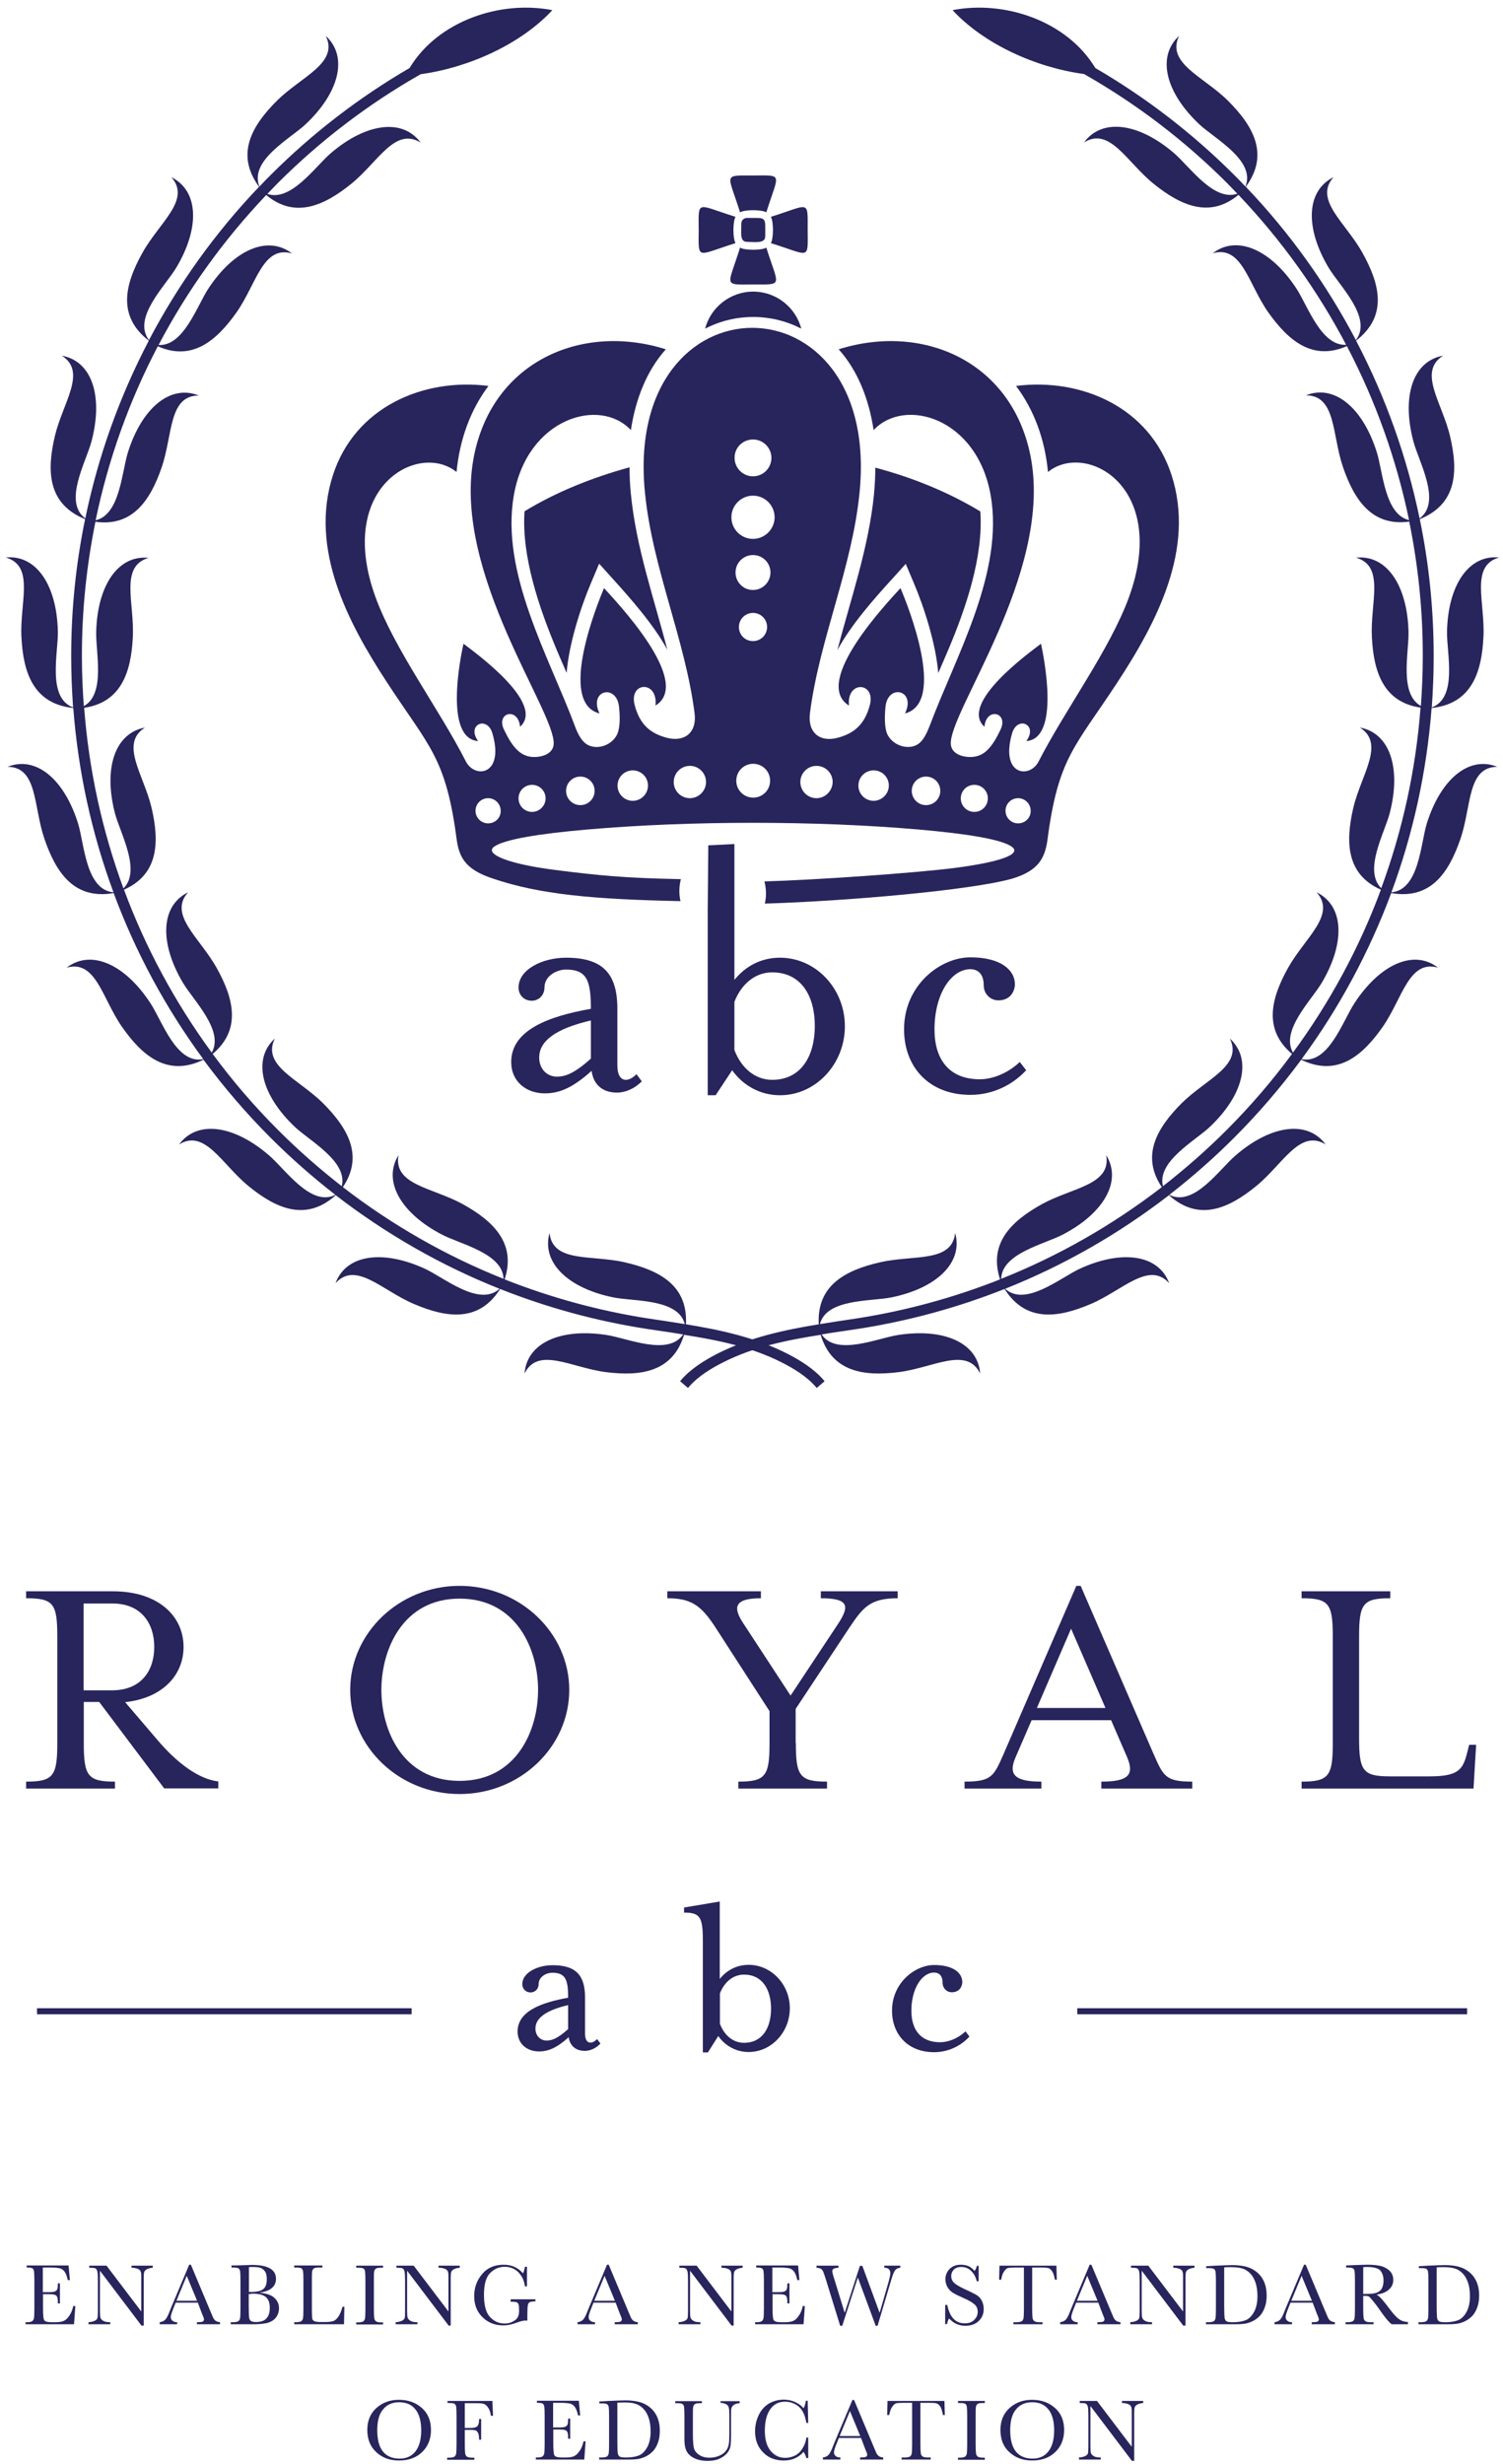 <?xml version="1.0" encoding="utf-8"?>
<!-- Generator: Adobe Illustrator 22.0.1, SVG Export Plug-In . SVG Version: 6.00 Build 0)  -->
<svg version="1.1" id="Layer_1"
	 xmlns="http://www.w3.org/2000/svg" xmlns:xlink="http://www.w3.org/1999/xlink" x="0px" y="0px" viewBox="0 0 800 1311.5"
	 style="enable-background:new 0 0 800 1311.5;" xml:space="preserve">
<g>
	<g>
		<g>
			<path style="fill:#28245C;" d="M83.7,925.9c10.3,12.2,22,21,32.5,22.2v3.7H87.4l-34.6-46h-8.2v21.9c0,17.5,2.1,20.5,16.6,20.5
				v3.7H13.9v-3.7c14.5,0,16.6-3,16.6-20.5v-56.8c0-17.5-2.1-20.3-16.6-20.3v-3.7h46.2c24.3,0,37.6,13.3,37.6,29.6
				c0,15.2-11.4,27.3-31.1,29.4L83.7,925.9z M82.1,876.5c0-12.6-7-23.1-22.2-23.1H44.5v46.2h15.4C75.1,899.5,82.1,889.2,82.1,876.5z
				"/>
			<path style="fill:#28245C;" d="M244.6,954.8c-32,0-58.2-25-58.2-55.4c0-30.4,26.2-55.4,58.2-55.4c32.2,0,58.4,25,58.4,55.4
				C303,929.8,276.8,954.8,244.6,954.8z M203,899.4c0,21.7,11.5,48.4,41.6,48.4c30.3,0,41.8-26.8,41.8-48.4
				c0-21.7-11.5-48.6-41.8-48.6C214.5,850.8,203,877.7,203,899.4z"/>
			<path style="fill:#28245C;" d="M423.6,927.7c0,17.5,2.1,20.5,16.6,20.5v3.7H393v-3.7c14.5,0,16.6-3,16.6-20.5v-17l-29-44.9
				c-7.5-11.5-12.9-15.2-25.4-15.2v-3.7H405v3.7c-14.7,0-14.7,5.2-9.4,13.3l25.2,38.5l25.5-38.5c6.1-9.4,5.2-13.3-9.4-13.3v-3.7
				h40.9v3.7c-14.7,0-18.4,4.9-25.4,15.2l-28.9,43.7V927.7z"/>
			<path style="fill:#28245C;" d="M540.7,934.9c-4.2,9.4-0.9,13.3,13.6,13.3v3.7h-40.9v-3.7c14.7,0,15.6-3,21-15.2l38.5-89h2.3
				l38.6,89c5.4,12.2,6.3,15.2,20.8,15.2v3.7h-48.4v-3.7c14.5,0,17.8-3.7,13.6-13.3l-8.4-19.4h-42.3L540.7,934.9z M570.1,866.8
				L551.9,909h36.5L570.1,866.8z"/>
			<path style="fill:#28245C;" d="M692.8,948.2c14.5,0,16.6-3,16.6-20.5v-56.8c0-17.5-2.1-20.3-16.6-20.3v-3.7h47.2v3.7
				c-14.5,0-16.6,2.8-16.6,20.3v54.2c0,17.5,2.1,20.3,16.6,20.3h21c15.9,0,17.8-4,20.1-13.3l0.9-3.5h3.7l-1.4,23.3h-91.5V948.2z"/>
		</g>
		<g>
			<g>
				<g>
					<rect x="19.7" y="1068.8" style="fill:#28245C;" width="199.4" height="3.2"/>
					<rect x="573.4" y="1068.8" style="fill:#28245C;" width="207.5" height="3.2"/>
				</g>
				<path style="fill:#28245C;" d="M311.3,1091.5c-4.9,0-8-2.8-8.6-7.3c-6.2,5.6-10.8,7.6-15.8,7.6c-6.2,0-11.4-3.9-11.4-10.6
					c0-10.8,12.5-15.4,26.9-18c0-9.5-1.3-13.3-8.5-13.3c-2.9,0-7.2,2-7.2,6.1c0,2.5-1.9,4.4-4.3,4.4c-2.5,0-4.4-1.9-4.4-4.4
					c0-6.1,8-10.1,16.1-10.1c12.3,0,17.3,5.2,17.3,17.2v19.1c0,3.2,1,4.9,2.9,4.9c1.3,0,2.7-1,3.5-1.9l1.8,2.4
					C317.3,1090.1,314.1,1091.5,311.3,1091.5z M302.5,1067.1c-12,2.8-17.5,7-17.5,12.5c0,4,2.8,6.4,5.9,6.4c2.7,0,5.7-0.9,11.5-6.1
					V1067.1z"/>
				<path style="fill:#28245C;" d="M376.8,1092.3h-2.7v-59.6c0-12.6-1.6-14.8-10-14.8v-2.7l19-3.2v41.2c3.8-4.7,9.1-7.5,15.4-7.5
					c12,0,21.9,10.4,21.9,23.1c0,12.8-9.9,23.3-21.9,23.3c-6.7,0-12.5-3.3-16.2-8.5L376.8,1092.3z M383.2,1077.1
					c2.3,6.1,7,10.1,12.8,10.1c9.9,0,14.4-8.1,14.4-18.2c0-10.1-4.6-18.1-14.4-18.1c-5.8,0-10.5,4-12.8,10V1077.1z"/>
				<path style="fill:#28245C;" d="M485.1,1070.1c0,10.1,4.9,16.8,15.3,16.8c4.2,0,9.4-1.9,13.5-5.8l2.1,2.8
					c-4.8,5.2-11.6,8.3-18.8,8.3c-14,0-22.4-9.5-22.4-22.1c0-14.9,12.3-24.3,22.4-24.3c10.5,0,15,4.4,15,9.1c0,2-1.3,5.4-5.6,5.4
					c-2.8,0-4.9-2.3-4.9-5.1c0-4.2-2.3-5.4-4.6-5.4C490.6,1049.9,485.1,1058.5,485.1,1070.1z"/>
			</g>
			<g>
				<path style="fill:#28245C;" d="M39,1227.3h1.1l-0.7,9.7H13.6v-1.1h0.6c1.6,0,2.5-0.2,3-0.6c0.5-0.4,0.7-0.9,0.9-1.6
					c0.1-0.6,0.2-2.3,0.2-4.9v-15.3c0-2.4-0.1-3.9-0.2-4.7s-0.4-1.3-0.9-1.6c-0.5-0.3-1.5-0.4-3-0.4v-1.1h22.3l0.7,7.8h-1.1
					c-0.5-2.2-1.1-3.7-1.8-4.6c-0.7-0.9-1.6-1.5-2.5-1.7c-1-0.2-2.6-0.4-4.7-0.4h-4.3v13.1h3.3c1.5,0,2.6-0.1,3.2-0.4s1-0.7,1.2-1.2
					c0.2-0.5,0.3-1.6,0.3-3.1h1.1v10.7h-1.1c0-1.7-0.1-2.9-0.4-3.5c-0.3-0.6-0.7-1-1.3-1.1c-0.6-0.2-1.5-0.3-2.8-0.3h-3.4v7.4
					c0,3.7,0.2,5.9,0.7,6.5c0.5,0.7,1.8,1,3.8,1h2.3c1.6,0,3-0.2,4-0.6c1.1-0.4,2.1-1.3,3-2.6C37.7,1231.4,38.5,1229.6,39,1227.3z"
					/>
				<path style="fill:#28245C;" d="M75.3,1237.7l-22.1-29.2v21.6c0,1.8,0.1,3,0.3,3.5c0.2,0.6,0.7,1.1,1.5,1.6
					c0.8,0.5,2.1,0.7,3.7,0.7v1.1H47.1v-1.1c1.5-0.1,2.6-0.4,3.4-0.8c0.8-0.4,1.2-0.9,1.4-1.4c0.1-0.5,0.2-1.7,0.2-3.6v-16.5
					c0-2.4-0.1-4-0.3-4.8c-0.2-0.8-0.6-1.3-1.1-1.6c-0.5-0.2-1.6-0.3-3.2-0.3v-1.1h9.2l18.5,24.4v-18.6c0-1.4-0.1-2.3-0.4-2.9
					c-0.3-0.6-0.9-1-1.7-1.3c-0.9-0.3-1.9-0.5-3.1-0.5v-1.1h11.3v1.1c-1.3,0.1-2.4,0.4-3.1,0.8c-0.8,0.4-1.2,0.9-1.4,1.4
					c-0.2,0.6-0.3,1.5-0.3,2.8v25.8H75.3z"/>
				<path style="fill:#28245C;" d="M105.3,1225.5H93.5l-0.8,2c-1.2,2.9-1.8,4.7-1.8,5.6c0,0.9,0.3,1.6,1,2.1
					c0.6,0.5,1.5,0.7,2.4,0.7v1.1H85v-1.1c1.4-0.2,2.4-0.7,3.1-1.5c0.7-0.8,1.5-2.4,2.4-4.8c0.1-0.2,0.4-1.1,1.1-2.7l9.1-21.6h0.9
					l10.4,24.8l1.4,3.3c0.3,0.7,0.8,1.3,1.3,1.7c0.5,0.4,1.4,0.7,2.4,0.8v1.1h-12.3v-1.1c1.5,0,2.5-0.1,3-0.3
					c0.5-0.2,0.8-0.7,0.8-1.3c0-0.3-0.4-1.3-1.1-3L105.3,1225.5z M104.9,1224.5l-5.5-13.3l-5.5,13.3H104.9z"/>
				<path style="fill:#28245C;" d="M138,1220.2c3.5,0.3,6.2,1.1,7.9,2.6c1.7,1.5,2.6,3.4,2.6,5.6c0,2-0.6,3.7-1.7,5.1
					c-1.2,1.4-2.7,2.3-4.5,2.8c-1.8,0.4-4.2,0.7-7.3,0.7h-12.2v-1.1h1.2c1.3,0,2.3-0.2,2.8-0.5c0.5-0.3,0.8-0.9,1-1.6
					c0.1-0.7,0.2-2.4,0.2-5v-15.2c0-2.5-0.1-4.2-0.2-4.9c-0.1-0.7-0.5-1.2-0.9-1.5c-0.5-0.3-1.5-0.4-3.1-0.4h-0.6v-1.1l5.1-0.1
					l5.8-0.2c8.5,0,12.8,2.5,12.8,7.4c0,2-0.7,3.6-2.2,4.9C143.2,1219,141,1219.8,138,1220.2z M132.4,1219.8c0.4,0,0.7,0,1,0
					c3.3,0,5.6-0.5,6.8-1.6c1.2-1,1.8-2.7,1.8-5.1c0-1.6-0.2-2.9-0.7-3.8c-0.5-0.9-1.2-1.6-2.1-2.1c-0.9-0.5-2.6-0.7-4.9-0.7
					c-0.6,0-1.2,0-1.8,0.1V1219.8z M132.4,1220.9v6.9c0,3,0.1,4.8,0.2,5.6c0.1,0.8,0.4,1.4,0.9,1.8c0.5,0.4,1.4,0.6,2.8,0.6
					c2.5,0,4.3-0.6,5.5-1.9c1.2-1.3,1.8-3.1,1.8-5.7c0-2.6-0.7-4.5-2.1-5.7c-1.4-1.2-3.8-1.8-7.3-1.8
					C133.6,1220.9,133,1220.9,132.4,1220.9z"/>
				<path style="fill:#28245C;" d="M183.3,1227.8l-0.2,9.2h-26.5v-1.1h0.9c1.3,0,2.3-0.2,2.8-0.5c0.5-0.3,0.8-0.9,1-1.6
					c0.1-0.7,0.2-2.4,0.2-5v-15.3c0-2.5-0.1-4.1-0.2-4.8c-0.1-0.7-0.5-1.2-0.9-1.5c-0.5-0.3-1.5-0.4-3.1-0.4h-0.7v-1.1h15v1.1h-1.4
					c-1.5,0-2.5,0.1-3,0.4c-0.5,0.3-0.8,0.7-1,1.4c-0.2,0.7-0.2,2.3-0.2,4.9v16.3c0,2.3,0.1,3.7,0.2,4.2c0.1,0.6,0.5,1,1,1.3
					c0.5,0.3,1.7,0.5,3.5,0.5h2.4c1.9,0,3.3-0.2,4.3-0.5c0.9-0.3,1.8-1.1,2.6-2.2s1.6-2.9,2.3-5.4H183.3z"/>
				<path style="fill:#28245C;" d="M189.6,1206.9v-1.1h14.3v1.1h-0.7c-1.5,0-2.5,0.1-3,0.4c-0.5,0.3-0.8,0.7-1,1.4
					c-0.2,0.7-0.2,2.3-0.2,4.9v15.3c0,2.5,0.1,4.1,0.2,4.8c0.1,0.8,0.4,1.3,0.9,1.7s1.5,0.6,2.9,0.6h0.9v1.1h-14.3v-1.1h0.9
					c1.3,0,2.3-0.2,2.8-0.5c0.5-0.3,0.8-0.9,1-1.6c0.1-0.7,0.2-2.4,0.2-5v-15.3c0-2.5-0.1-4.1-0.2-4.8c-0.1-0.7-0.4-1.2-0.9-1.5
					c-0.5-0.3-1.5-0.4-3.1-0.4H189.6z"/>
				<path style="fill:#28245C;" d="M238.8,1237.7l-22.1-29.2v21.6c0,1.8,0.1,3,0.3,3.5s0.7,1.1,1.5,1.6c0.8,0.5,2.1,0.7,3.7,0.7v1.1
					h-11.6v-1.1c1.5-0.1,2.6-0.4,3.4-0.8c0.8-0.4,1.2-0.9,1.4-1.4s0.2-1.7,0.2-3.6v-16.5c0-2.4-0.1-4-0.3-4.8
					c-0.2-0.8-0.6-1.3-1.1-1.6c-0.5-0.2-1.6-0.3-3.2-0.3v-1.1h9.2l18.5,24.4v-18.6c0-1.4-0.1-2.3-0.4-2.9c-0.3-0.6-0.9-1-1.7-1.3
					s-1.9-0.5-3.2-0.5v-1.1h11.3v1.1c-1.3,0.1-2.4,0.4-3.1,0.8c-0.8,0.4-1.2,0.9-1.4,1.4c-0.2,0.6-0.3,1.5-0.3,2.8v25.8H238.8z"/>
				<path style="fill:#28245C;" d="M271.6,1223.7H285v1.1c-1.5,0-2.5,0.2-3,0.4c-0.5,0.3-0.9,0.8-1,1.5c-0.2,0.7-0.3,2.4-0.3,5.1
					v3.3c-0.4-0.1-0.7-0.1-1-0.1c-1.2,0-2.7,0.4-4.6,1.1c-2.6,1-5,1.5-7.2,1.5c-4.5,0-8.2-1.5-11.1-4.4c-3-2.9-4.4-6.7-4.4-11.2
					c0-4.5,1.4-8.4,4.2-11.7c2.8-3.4,6.7-5,11.5-5c4.2,0,7.6,1.5,10.3,4.6c0.5-1.1,0.8-2.2,1-3.5h1.1v10.4h-1.1
					c-0.4-3.2-1.7-5.7-3.6-7.6c-2-1.9-4.4-2.8-7.2-2.8c-2.9,0-5.5,1.1-7.7,3.3c-2.2,2.2-3.3,6-3.3,11.6c0,5.5,1,9.5,3.2,11.8
					c2.1,2.3,4.7,3.5,7.8,3.5c1.6,0,3-0.3,4.3-1c1.3-0.7,2.2-1.4,2.7-2.4c0.5-0.9,0.7-2.1,0.7-3.5c0-1.7-0.1-2.8-0.3-3.3
					c-0.2-0.6-0.6-0.9-1-1.1c-0.5-0.2-1.3-0.3-2.5-0.3h-0.7V1223.7z"/>
				<path style="fill:#28245C;" d="M327.7,1225.5h-11.8l-0.8,2c-1.2,2.9-1.8,4.7-1.8,5.6c0,0.9,0.3,1.6,1,2.1
					c0.6,0.5,1.5,0.7,2.4,0.7v1.1h-9.3v-1.1c1.4-0.2,2.4-0.7,3.1-1.5c0.7-0.8,1.5-2.4,2.4-4.8c0.1-0.2,0.4-1.1,1.1-2.7l9.1-21.6h0.9
					l10.4,24.8l1.4,3.3c0.3,0.7,0.8,1.3,1.3,1.7c0.5,0.4,1.4,0.7,2.4,0.8v1.1h-12.3v-1.1c1.5,0,2.5-0.1,3-0.3
					c0.5-0.2,0.8-0.7,0.8-1.3c0-0.3-0.4-1.3-1.1-3L327.7,1225.5z M327.3,1224.5l-5.5-13.3l-5.5,13.3H327.3z"/>
				<path style="fill:#28245C;" d="M389.4,1237.7l-22.1-29.2v21.6c0,1.8,0.1,3,0.3,3.5s0.7,1.1,1.5,1.6c0.8,0.5,2.1,0.7,3.7,0.7v1.1
					h-11.6v-1.1c1.5-0.1,2.6-0.4,3.4-0.8c0.8-0.4,1.2-0.9,1.4-1.4c0.1-0.5,0.2-1.7,0.2-3.6v-16.5c0-2.4-0.1-4-0.3-4.8
					c-0.2-0.8-0.6-1.3-1.1-1.6c-0.5-0.2-1.6-0.3-3.2-0.3v-1.1h9.2l18.5,24.4v-18.6c0-1.4-0.1-2.3-0.4-2.9c-0.3-0.6-0.9-1-1.7-1.3
					s-1.9-0.5-3.2-0.5v-1.1h11.3v1.1c-1.3,0.1-2.4,0.4-3.1,0.8c-0.8,0.4-1.2,0.9-1.4,1.4c-0.2,0.6-0.3,1.5-0.3,2.8v25.8H389.4z"/>
				<path style="fill:#28245C;" d="M427.3,1227.3h1.1l-0.7,9.7h-25.8v-1.1h0.6c1.6,0,2.5-0.2,3-0.6c0.5-0.4,0.7-0.9,0.9-1.6
					c0.1-0.6,0.2-2.3,0.2-4.9v-15.3c0-2.4-0.1-3.9-0.2-4.7s-0.4-1.3-0.9-1.6c-0.5-0.3-1.5-0.4-3-0.4v-1.1h22.3l0.7,7.8h-1.1
					c-0.5-2.2-1.1-3.7-1.8-4.6c-0.7-0.9-1.6-1.5-2.5-1.7c-1-0.2-2.6-0.4-4.7-0.4h-4.3v13.1h3.3c1.5,0,2.6-0.1,3.2-0.4
					c0.6-0.3,1-0.7,1.2-1.2c0.2-0.5,0.3-1.6,0.3-3.1h1.1v10.7h-1.1c0-1.7-0.1-2.9-0.4-3.5c-0.3-0.6-0.7-1-1.3-1.1
					c-0.6-0.2-1.5-0.3-2.8-0.3h-3.4v7.4c0,3.7,0.2,5.9,0.7,6.5c0.5,0.7,1.8,1,3.8,1h2.3c1.6,0,3-0.2,4-0.6c1.1-0.4,2.1-1.3,3-2.6
					C426,1231.4,426.8,1229.6,427.3,1227.3z"/>
				<path style="fill:#28245C;" d="M467.1,1237.8h-1l-9.5-25.7l-8.3,25.7h-1.1l-7.5-24.3c-0.7-2.2-1.2-3.7-1.5-4.4
					c-0.3-0.7-0.7-1.3-1.2-1.6c-0.5-0.3-1.3-0.5-2.4-0.6v-1.1h11.7v1.1c-1.4,0.1-2.3,0.3-2.7,0.6c-0.4,0.3-0.6,0.8-0.6,1.3
					c0,0.5,0.3,1.8,1,3.9l5.6,18.2l8.1-25h1.3l9.2,25l4.8-16.6c0.6-2.2,0.9-3.7,0.9-4.4c0-2-1.1-3-3.2-3v-1.1h8.5v1.1
					c-1.3,0.1-2.2,0.6-2.8,1.4c-0.6,0.8-1.4,2.8-2.3,6L467.1,1237.8z"/>
				<path style="fill:#28245C;" d="M503.1,1236.7v-10h1.1c1.3,6.5,4.4,9.8,9.3,9.8c2.2,0,3.9-0.6,5.1-1.9c1.2-1.2,1.8-2.6,1.8-4.2
					c0-1.6-0.5-2.9-1.6-3.9c-1.1-1-3-2.2-5.8-3.4c-2.5-1.1-4.4-2-5.7-2.8c-1.3-0.8-2.3-1.9-3-3.1c-0.7-1.3-1.1-2.7-1.1-4.1
					c0-2.2,0.8-4.1,2.3-5.6c1.5-1.5,3.5-2.2,5.9-2.2c1.3,0,2.6,0.2,3.7,0.6c1.2,0.4,2.4,1.3,3.6,2.7c0.7-0.8,1.1-1.8,1.2-2.7h1v8.2
					h-1c-0.6-2.4-1.6-4.2-3.1-5.6c-1.5-1.4-3.2-2-5.1-2c-1.9,0-3.2,0.5-4.1,1.5c-0.9,1-1.3,2.1-1.3,3.3c0,1.4,0.5,2.7,1.6,3.7
					c1.1,1,3,2.1,5.8,3.4c2.7,1.2,4.6,2.2,5.9,2.9c1.2,0.7,2.2,1.7,2.9,3s1.1,2.8,1.1,4.5c0,2.7-0.9,4.8-2.7,6.5
					c-1.8,1.7-4.2,2.5-7.1,2.5c-3.4,0-6.3-1.3-8.6-3.9c-0.5,0.7-0.9,1.7-1.1,3H503.1z"/>
				<path style="fill:#28245C;" d="M532.9,1213.3h-1.1l0.2-7.5h30.3l0.2,7.5h-1c-0.4-2.1-0.8-3.5-1.5-4.5c-0.6-0.9-1.3-1.5-2-1.7
					c-0.7-0.2-1.9-0.3-3.6-0.3h-5v22c0,2.4,0.1,4,0.2,4.8c0.1,0.8,0.4,1.3,0.9,1.7s1.5,0.6,2.9,0.6h1.5v1.1h-15.5v-1.1h1.6
					c1.3,0,2.3-0.2,2.8-0.5c0.5-0.3,0.8-0.9,1-1.6c0.1-0.7,0.2-2.4,0.2-5v-22h-4.6c-2,0-3.4,0.1-4,0.3c-0.7,0.2-1.3,0.8-1.9,1.7
					C533.7,1209.9,533.2,1211.3,532.9,1213.3z"/>
				<path style="fill:#28245C;" d="M584.6,1225.5h-11.8l-0.8,2c-1.2,2.9-1.8,4.7-1.8,5.6c0,0.9,0.3,1.6,1,2.1
					c0.6,0.5,1.5,0.7,2.4,0.7v1.1h-9.3v-1.1c1.4-0.2,2.4-0.7,3.1-1.5c0.7-0.8,1.5-2.4,2.4-4.8c0.1-0.2,0.4-1.1,1.1-2.7l9.1-21.6h0.9
					l10.4,24.8l1.4,3.3c0.3,0.7,0.8,1.3,1.3,1.7c0.5,0.4,1.4,0.7,2.4,0.8v1.1h-12.3v-1.1c1.5,0,2.5-0.1,3-0.3
					c0.5-0.2,0.8-0.7,0.8-1.3c0-0.3-0.4-1.3-1.1-3L584.6,1225.5z M584.2,1224.5l-5.5-13.3l-5.5,13.3H584.2z"/>
				<path style="fill:#28245C;" d="M629.8,1237.7l-22.1-29.2v21.6c0,1.8,0.1,3,0.3,3.5c0.2,0.6,0.7,1.1,1.5,1.6
					c0.8,0.5,2.1,0.7,3.7,0.7v1.1h-11.6v-1.1c1.5-0.1,2.6-0.4,3.4-0.8c0.8-0.4,1.2-0.9,1.4-1.4c0.1-0.5,0.2-1.7,0.2-3.6v-16.5
					c0-2.4-0.1-4-0.3-4.8c-0.2-0.8-0.6-1.3-1.1-1.6c-0.5-0.2-1.6-0.3-3.2-0.3v-1.1h9.2l18.5,24.4v-18.6c0-1.4-0.1-2.3-0.4-2.9
					s-0.9-1-1.7-1.3c-0.9-0.3-1.9-0.5-3.1-0.5v-1.1h11.3v1.1c-1.3,0.1-2.4,0.4-3.1,0.8c-0.8,0.4-1.2,0.9-1.4,1.4
					c-0.2,0.6-0.3,1.5-0.3,2.8v25.8H629.8z"/>
				<path style="fill:#28245C;" d="M642,1206.1l5.1-0.3c4.3-0.2,7.2-0.3,8.6-0.3c4.6,0,8.2,0.7,10.8,2.1c2.6,1.4,4.5,3.3,5.8,5.7
					c1.3,2.4,1.9,5.2,1.9,8.4c0,2.3-0.3,4.4-1,6.3c-0.7,1.9-1.6,3.5-2.8,4.7c-1.2,1.2-2.6,2.2-4.2,2.9c-1.6,0.7-3.1,1.1-4.5,1.2
					c-1.4,0.2-3.4,0.2-6,0.2h-13.8v-1.1h1.3c1.3,0,2.3-0.2,2.8-0.5c0.5-0.3,0.8-0.9,1-1.6c0.1-0.7,0.2-2.4,0.2-5v-15
					c0-2.5-0.1-4.1-0.2-4.8c-0.1-0.7-0.5-1.2-0.9-1.5c-0.5-0.3-1.5-0.4-3.1-0.4H642V1206.1z M651.6,1206.7v20.8c0,3.1,0.1,5.1,0.2,6
					c0.1,0.9,0.5,1.5,1,1.9c0.6,0.4,1.8,0.5,3.6,0.5c2.7,0,4.9-0.4,6.7-1.1c1.7-0.7,3.2-2.2,4.4-4.4c1.2-2.2,1.8-5,1.8-8.4
					c0-2.6-0.3-5-1-7.1c-0.7-2.1-1.7-3.8-2.9-5c-1.3-1.3-2.7-2.2-4.2-2.6c-1.6-0.5-3.5-0.7-6-0.7
					C654,1206.6,652.8,1206.6,651.6,1206.7z"/>
				<path style="fill:#28245C;" d="M698.7,1225.5h-11.8l-0.8,2c-1.2,2.9-1.8,4.7-1.8,5.6c0,0.9,0.3,1.6,1,2.1
					c0.6,0.5,1.5,0.7,2.4,0.7v1.1h-9.3v-1.1c1.4-0.2,2.4-0.7,3.1-1.5c0.7-0.8,1.5-2.4,2.4-4.8c0.1-0.2,0.4-1.1,1.1-2.7l9.1-21.6h0.9
					l10.4,24.8l1.4,3.3c0.3,0.7,0.8,1.3,1.3,1.7c0.5,0.4,1.4,0.7,2.4,0.8v1.1h-12.3v-1.1c1.5,0,2.5-0.1,3-0.3
					c0.5-0.2,0.8-0.7,0.8-1.3c0-0.3-0.4-1.3-1.1-3L698.7,1225.5z M698.3,1224.5l-5.5-13.3l-5.5,13.3H698.3z"/>
				<path style="fill:#28245C;" d="M749.2,1237h-8.4c-1.5-1-3.8-3.8-6.8-8.2c-1-1.4-2-2.8-3.1-4.1c-1.1-1.3-1.8-2.1-2.2-2.4
					c-0.4-0.3-1-0.4-1.9-0.4h-1.2v6.9c0,2.5,0.1,4.1,0.2,4.8c0.1,0.8,0.4,1.3,0.9,1.7c0.5,0.4,1.5,0.6,2.9,0.6h1.5v1.1h-14.9v-1.1h1
					c1.3,0,2.3-0.2,2.8-0.5c0.5-0.3,0.8-0.9,1-1.6c0.1-0.7,0.2-2.4,0.2-5v-15.3c0-2.5-0.1-4.1-0.2-4.8c-0.1-0.7-0.4-1.2-0.9-1.5
					c-0.5-0.3-1.5-0.4-3.1-0.4h-0.5v-1.1l4.5-0.2c3-0.1,5.3-0.2,7.1-0.2c3,0,5.4,0.3,7.3,0.8c1.9,0.6,3.4,1.5,4.5,2.7
					s1.7,2.8,1.7,4.5c0,2-0.7,3.8-2.3,5.2c-1.5,1.4-3.7,2.3-6.6,2.7c1.3,0.6,3.4,2.9,6.3,6.8c2.4,3.2,4.2,5.3,5.6,6.2
					c1.3,1,2.9,1.5,4.8,1.6V1237z M725.6,1220.9c1.1,0,2.3-0.1,3.6-0.1c1.2-0.1,2.3-0.2,3.2-0.5c0.9-0.3,1.6-0.7,2.2-1.2
					c0.6-0.5,1-1.2,1.3-2.1s0.5-1.9,0.5-3.2c0-2.2-0.5-3.9-1.6-5.3c-1.1-1.3-3.5-2-7.2-2c-0.6,0-1.2,0-2,0.1V1220.9z"/>
				<path style="fill:#28245C;" d="M755.1,1206.1l5.1-0.3c4.3-0.2,7.2-0.3,8.6-0.3c4.6,0,8.2,0.7,10.8,2.1c2.6,1.4,4.5,3.3,5.8,5.7
					c1.3,2.4,1.9,5.2,1.9,8.4c0,2.3-0.3,4.4-1,6.3c-0.7,1.9-1.6,3.5-2.8,4.7c-1.2,1.2-2.6,2.2-4.2,2.9c-1.6,0.7-3.1,1.1-4.5,1.2
					c-1.4,0.2-3.4,0.2-6,0.2h-13.8v-1.1h1.3c1.3,0,2.3-0.2,2.8-0.5c0.5-0.3,0.8-0.9,1-1.6c0.1-0.7,0.2-2.4,0.2-5v-15
					c0-2.5-0.1-4.1-0.2-4.8c-0.1-0.7-0.5-1.2-0.9-1.5c-0.5-0.3-1.5-0.4-3.1-0.4h-0.9V1206.1z M764.7,1206.7v20.8
					c0,3.1,0.1,5.1,0.2,6c0.1,0.9,0.5,1.5,1,1.9c0.6,0.4,1.8,0.5,3.6,0.5c2.7,0,4.9-0.4,6.7-1.1c1.7-0.7,3.2-2.2,4.4-4.4
					c1.2-2.2,1.8-5,1.8-8.4c0-2.6-0.3-5-1-7.1c-0.7-2.1-1.7-3.8-2.9-5c-1.3-1.3-2.7-2.2-4.2-2.6c-1.5-0.5-3.5-0.7-6-0.7
					C767.1,1206.6,765.9,1206.6,764.7,1206.7z"/>
				<path style="fill:#28245C;" d="M195.5,1293.2c0-4.8,1.6-8.7,4.8-11.6c3.2-2.9,7.2-4.4,12-4.4c4.9,0,8.9,1.4,12.2,4.3
					c3.3,2.9,4.9,6.8,4.9,11.8c0,4.8-1.6,8.7-4.7,11.7c-3.1,3-7.2,4.5-12.3,4.5c-5,0-9-1.5-12.2-4.5
					C197.1,1302.1,195.5,1298.2,195.5,1293.2z M200.8,1293.4c0,5,1,8.8,3,11.3c2,2.5,5,3.8,9,3.8c3.5,0,6.3-1.3,8.3-3.8
					c2-2.5,3.1-6.3,3.1-11.2c0-4.8-1-8.6-3-11.1c-2-2.6-4.9-3.9-8.7-3.9c-3.8,0-6.6,1.3-8.6,3.8
					C201.8,1284.7,200.8,1288.5,200.8,1293.4z"/>
				<path style="fill:#28245C;" d="M262.1,1277.9l0.3,7.8h-1.1c-0.2-1.7-0.7-3.1-1.4-4.2c-0.7-1.1-1.5-1.8-2.3-2.1
					c-0.8-0.3-2.2-0.4-4.1-0.4h-6.1v13.2h2.9c1.9,0,3.1-0.3,3.8-1c0.6-0.6,0.9-1.9,0.9-3.8h1.1v11h-1.1c0-1.3-0.1-2.4-0.4-3.2
					c-0.3-0.8-0.7-1.3-1.2-1.6c-0.5-0.3-1.6-0.4-3.1-0.4h-2.9v7.7c0,2.5,0.1,4.1,0.2,4.8c0.1,0.8,0.4,1.3,0.9,1.7
					c0.5,0.4,1.5,0.6,2.9,0.6h1.1v1.1h-14.5v-1.1h1c1.3,0,2.3-0.2,2.8-0.5c0.5-0.3,0.8-0.9,1-1.6c0.1-0.7,0.2-2.4,0.2-5v-15.3
					c0-2.5-0.1-4.1-0.2-4.8c-0.1-0.7-0.5-1.2-0.9-1.5c-0.5-0.3-1.5-0.4-3.1-0.4h-0.6v-1.1H262.1z"/>
				<path style="fill:#28245C;" d="M310.6,1299.3h1.1l-0.7,9.7h-25.8v-1.1h0.6c1.5,0,2.5-0.2,3-0.6c0.5-0.4,0.7-0.9,0.9-1.6
					c0.1-0.6,0.2-2.3,0.2-4.9v-15.3c0-2.4-0.1-3.9-0.2-4.7c-0.1-0.8-0.4-1.3-0.9-1.6c-0.5-0.3-1.5-0.4-3-0.4v-1.1h22.3l0.7,7.8h-1.1
					c-0.5-2.2-1.1-3.7-1.8-4.6c-0.7-0.9-1.6-1.5-2.5-1.7c-1-0.2-2.6-0.4-4.7-0.4h-4.3v13.1h3.3c1.5,0,2.6-0.1,3.2-0.4
					c0.6-0.3,1-0.7,1.2-1.2c0.2-0.5,0.3-1.6,0.3-3.1h1.1v10.7h-1.1c0-1.7-0.1-2.9-0.4-3.5c-0.3-0.6-0.7-1-1.3-1.1
					c-0.6-0.2-1.5-0.3-2.8-0.3h-3.4v7.4c0,3.7,0.2,5.9,0.7,6.5c0.5,0.7,1.8,1,3.8,1h2.3c1.6,0,3-0.2,4-0.6c1.1-0.4,2.1-1.3,3-2.6
					C309.3,1303.4,310.1,1301.6,310.6,1299.3z"/>
				<path style="fill:#28245C;" d="M319,1278.1l5.1-0.3c4.3-0.2,7.2-0.3,8.6-0.3c4.6,0,8.2,0.7,10.8,2.1c2.6,1.4,4.5,3.3,5.8,5.7
					c1.3,2.4,1.9,5.2,1.9,8.4c0,2.3-0.3,4.4-1,6.3c-0.7,1.9-1.6,3.5-2.8,4.7c-1.2,1.2-2.6,2.2-4.2,2.9c-1.6,0.7-3.1,1.1-4.5,1.2
					c-1.4,0.2-3.4,0.2-6,0.2h-13.8v-1.1h1.3c1.3,0,2.3-0.2,2.8-0.5c0.5-0.3,0.8-0.9,1-1.6c0.1-0.7,0.2-2.4,0.2-5v-15
					c0-2.5-0.1-4.1-0.2-4.8c-0.1-0.7-0.5-1.2-0.9-1.5c-0.5-0.3-1.5-0.4-3.1-0.4H319V1278.1z M328.6,1278.7v20.8c0,3.1,0.1,5.1,0.2,6
					c0.1,0.9,0.5,1.5,1,1.9c0.6,0.4,1.8,0.5,3.6,0.5c2.7,0,4.9-0.4,6.7-1.1c1.7-0.7,3.2-2.2,4.4-4.4c1.2-2.2,1.8-5,1.8-8.4
					c0-2.6-0.3-5-1-7.1s-1.7-3.8-2.9-5c-1.3-1.3-2.7-2.2-4.2-2.6c-1.5-0.5-3.5-0.7-6-0.7C331,1278.6,329.8,1278.7,328.6,1278.7z"/>
				<path style="fill:#28245C;" d="M383.3,1277.9h10.4v1.1c-1.4,0.1-2.4,0.4-3.1,0.9c-0.7,0.5-1.1,1.1-1.3,1.8
					c-0.2,0.7-0.2,1.9-0.2,3.8v10.4c0,2.7-0.1,4.6-0.3,5.9c-0.2,1.3-0.8,2.6-1.8,3.8c-1,1.2-2.4,2.2-4.2,3s-3.9,1.1-6.2,1.1
					c-2.8,0-5.1-0.5-7-1.4c-1.9-0.9-3.3-2.2-4.1-3.7c-0.8-1.5-1.2-3.5-1.2-6l0-3.2v-9.7c0-2.5-0.1-4.1-0.2-4.8
					c-0.1-0.7-0.5-1.2-0.9-1.5c-0.5-0.3-1.5-0.4-3.1-0.4h-0.7v-1.1h14.2v1.1H373c-1.5,0-2.5,0.1-3,0.4c-0.5,0.3-0.8,0.7-1,1.4
					c-0.2,0.7-0.2,2.3-0.2,4.9v9.8c0,3.4,0.2,5.8,0.5,7.2c0.3,1.4,1.2,2.7,2.7,3.7c1.5,1.1,3.4,1.6,5.8,1.6c1.9,0,3.6-0.4,5.2-1.1
					c1.6-0.7,2.7-1.6,3.5-2.7c0.8-1.1,1.2-2.2,1.4-3.3c0.2-1.1,0.3-2.9,0.3-5.3V1285c0-1.8-0.1-3-0.3-3.7c-0.2-0.7-0.6-1.3-1.3-1.7
					c-0.7-0.4-1.7-0.7-3.1-0.8V1277.9z"/>
				<path style="fill:#28245C;" d="M429.2,1297.3h1v10.9h-1c-0.3-1.2-0.8-2.3-1.5-3.3c-2.7,3.1-6.2,4.6-10.5,4.6
					c-4.5,0-8.2-1.4-11-4.3c-2.9-2.9-4.3-6.6-4.3-11.3c0-3.1,0.7-6,2-8.7c1.3-2.7,3.2-4.7,5.5-6.1c2.4-1.3,5-2,7.8-2
					c2.3,0,4.4,0.5,6.3,1.4c1.9,1,3.3,2,4.2,3.2c0.7-1.3,1.1-2.7,1.2-4h1l0.3,11.8h-1c-0.7-4.2-2.1-7.1-4.2-8.8s-4.5-2.5-7.2-2.5
					c-3.3,0-5.9,1.3-7.8,4c-1.9,2.7-2.9,6.4-2.9,11.4c0,4.7,1,8.3,3.1,10.8c2.1,2.5,4.7,3.7,7.8,3.7c1.7,0,3.4-0.4,5.1-1.2
					c1.7-0.8,3.1-2.2,4.2-4.1C428.4,1301,429,1299.1,429.2,1297.3z"/>
				<path style="fill:#28245C;" d="M458.3,1297.5h-11.8l-0.8,2c-1.2,2.9-1.8,4.7-1.8,5.6c0,0.9,0.3,1.6,1,2.1
					c0.6,0.5,1.5,0.7,2.4,0.7v1.1H438v-1.1c1.4-0.2,2.4-0.7,3.1-1.5c0.7-0.8,1.5-2.4,2.4-4.8c0.1-0.2,0.4-1.1,1.1-2.7l9.1-21.6h0.9
					l10.4,24.8l1.4,3.3c0.3,0.7,0.8,1.3,1.3,1.7c0.5,0.4,1.4,0.7,2.4,0.8v1.1h-12.3v-1.1c1.5,0,2.5-0.1,3-0.3
					c0.5-0.2,0.8-0.7,0.8-1.3c0-0.3-0.4-1.3-1.1-3L458.3,1297.5z M457.9,1296.5l-5.5-13.3l-5.5,13.3H457.9z"/>
				<path style="fill:#28245C;" d="M473.3,1285.3h-1.1l0.2-7.5h30.3l0.2,7.5h-1c-0.4-2.1-0.8-3.5-1.4-4.5c-0.6-0.9-1.3-1.5-2-1.7
					c-0.7-0.2-1.9-0.3-3.6-0.3h-5v22c0,2.4,0.1,4,0.2,4.8c0.1,0.8,0.4,1.3,0.9,1.7c0.5,0.4,1.5,0.6,2.9,0.6h1.5v1.1h-15.5v-1.1h1.6
					c1.3,0,2.3-0.2,2.8-0.5c0.5-0.3,0.8-0.9,1-1.6c0.1-0.7,0.2-2.4,0.2-5v-22h-4.6c-2,0-3.4,0.1-4,0.3c-0.7,0.2-1.3,0.8-1.9,1.7
					C474.1,1281.9,473.7,1283.4,473.3,1285.3z"/>
				<path style="fill:#28245C;" d="M509.9,1278.9v-1.1h14.3v1.1h-0.7c-1.5,0-2.5,0.1-3,0.4c-0.5,0.3-0.8,0.7-1,1.4
					c-0.2,0.7-0.2,2.3-0.2,4.9v15.3c0,2.5,0.1,4.1,0.2,4.8c0.1,0.8,0.4,1.3,0.9,1.7c0.5,0.4,1.5,0.6,2.9,0.6h0.9v1.1h-14.3v-1.1h0.9
					c1.3,0,2.3-0.2,2.8-0.5c0.5-0.3,0.8-0.9,1-1.6c0.1-0.7,0.2-2.4,0.2-5v-15.3c0-2.5-0.1-4.1-0.2-4.8c-0.1-0.7-0.4-1.2-0.9-1.5
					c-0.5-0.3-1.5-0.4-3.1-0.4H509.9z"/>
				<path style="fill:#28245C;" d="M532.5,1293.2c0-4.8,1.6-8.7,4.8-11.6s7.2-4.4,12-4.4c4.9,0,8.9,1.4,12.2,4.3
					c3.3,2.9,4.9,6.8,4.9,11.8c0,4.8-1.6,8.7-4.7,11.7c-3.1,3-7.2,4.5-12.3,4.5c-5,0-9-1.5-12.2-4.5
					C534,1302.1,532.5,1298.2,532.5,1293.2z M537.7,1293.4c0,5,1,8.8,3,11.3c2,2.5,5,3.8,9,3.8c3.5,0,6.3-1.3,8.3-3.8
					c2-2.5,3.1-6.3,3.1-11.2c0-4.8-1-8.6-3-11.1c-2-2.6-4.9-3.9-8.7-3.9c-3.8,0-6.6,1.3-8.6,3.8
					C538.7,1284.7,537.7,1288.5,537.7,1293.4z"/>
				<path style="fill:#28245C;" d="M602.5,1309.7l-22.1-29.2v21.6c0,1.8,0.1,3,0.3,3.5c0.2,0.6,0.7,1.1,1.5,1.6s2.1,0.7,3.7,0.7v1.1
					h-11.6v-1.1c1.5-0.1,2.6-0.4,3.4-0.8c0.8-0.4,1.2-0.9,1.4-1.4c0.1-0.5,0.2-1.7,0.2-3.6v-16.5c0-2.4-0.1-4-0.3-4.8
					c-0.2-0.8-0.6-1.3-1.1-1.6c-0.5-0.2-1.6-0.3-3.2-0.3v-1.1h9.2l18.5,24.4v-18.6c0-1.4-0.1-2.3-0.4-2.9c-0.3-0.6-0.9-1-1.7-1.3
					c-0.9-0.3-1.9-0.5-3.1-0.5v-1.1h11.3v1.1c-1.3,0.1-2.4,0.4-3.1,0.8c-0.8,0.4-1.2,0.9-1.4,1.4c-0.2,0.6-0.3,1.5-0.3,2.8v25.8
					H602.5z"/>
			</g>
		</g>
	</g>
	<g>
		<g>
			<path style="fill:#28245C;" d="M328.4,581.5c-7.8,0-12.6-4.4-13.5-11.6c-9.8,8.8-16.9,12-24.9,12c-9.8,0-17.9-6.2-17.9-16.7
				c0-16.9,19.7-24.3,42.4-28.3c0-14.9-2-20.9-13.3-20.9c-4.6,0-11.4,3.2-11.4,9.6c0,4-3,7-6.8,7c-4,0-7-3-7-7
				c0-9.6,12.6-15.9,25.3-15.9c19.3,0,27.3,8.2,27.3,27.1v30.1c0,5,1.6,7.8,4.6,7.8c2,0,4.2-1.6,5.6-3l2.8,3.8
				C337.8,579.4,332.8,581.5,328.4,581.5z M314.5,543.1c-18.9,4.4-27.5,11-27.5,19.7c0,6.4,4.4,10.2,9.4,10.2c4.2,0,9-1.4,18.1-9.6
				V543.1z"/>
			<path style="fill:#28245C;" d="M377,449.9l13.9-0.7v72.3c6-7.4,14.3-11.8,24.3-11.8c18.9,0,34.5,16.3,34.5,36.5
				c0,20.1-15.5,36.7-34.5,36.7c-10.6,0-19.7-5.2-25.5-13.3l-8.8,13.3h-4.2v-98.8 M390.9,558.8c3.6,9.6,11,15.9,20.1,15.9
				c15.5,0,22.7-12.8,22.7-28.7c0-15.9-7.2-28.5-22.7-28.5c-9.2,0-16.5,6.4-20.1,15.7V558.8z"/>
			<path style="fill:#28245C;" d="M497.4,547.9c0,15.9,7.8,26.5,24.1,26.5c6.6,0,14.7-3,21.3-9.2l3.4,4.4
				c-7.6,8.2-18.3,13.1-29.7,13.1c-22.1,0-35.3-14.9-35.3-34.9c0-23.5,19.3-38.3,35.3-38.3c16.5,0,23.7,7,23.7,14.3
				c0,3.2-2,8.6-8.8,8.6c-4.4,0-7.8-3.6-7.8-8c0-6.6-3.6-8.6-7.2-8.6C505.9,516,497.4,529.5,497.4,547.9z"/>
			<g>
				<path style="fill:#28245C;" d="M375.3,174.9c7.8-4,16.4-6.2,25.6-6.2c9.1,0,17.8,2.2,25.6,6.2c-3-11.3-13.3-19.7-25.6-19.7
					C388.6,155.2,378.3,163.6,375.3,174.9z"/>
				<path style="fill:#28245C;" d="M279.2,272.1c-1.7,24.1,7.9,51.6,16.8,73c1.8,4.3,3.7,8.7,5.6,13c1.2-15.2,7.4-34.8,13-47.9
					l4.3-10.2l7.4,8.2c9.3,10.3,21.7,24.3,28.9,37.6c-7.1-27.5-16.6-54.2-19.4-82.9c-0.5-4.7-0.7-9.4-0.7-14.2
					C314.7,254.3,295.6,262.1,279.2,272.1z"/>
				<path style="fill:#28245C;" d="M474.7,308.3l7.4-8.2l4.3,10.2c5.6,13.1,11.8,32.8,13,47.9c1.9-4.4,3.8-8.7,5.6-13
					c9-21.4,18.5-48.9,16.8-73c-16.5-10-35.5-17.9-55.9-23.3c0,4.8-0.3,9.5-0.7,14.2c-2.9,28.7-12.3,55.3-19.5,82.9
					C453,332.5,465.3,318.6,474.7,308.3z"/>
				<path style="fill:#28245C;" d="M410.3,129.4c20.9,6.5,19.7,9.4,19.6-7c0-16.4,1.2-13.5-19.6-7
					C411.8,117.9,411.8,126.9,410.3,129.4z"/>
				<path style="fill:#28245C;" d="M400.9,151.4c16.4,0,13.5,1.2,7-19.6c-2.5,1.5-11.5,1.5-14,0
					C387.4,152.7,384.5,151.5,400.9,151.4z"/>
				<path style="fill:#28245C;" d="M407.3,125.8c0-10.8,1.1-9.8-9.8-9.8c-1.6,0-2.9,1.3-2.9,2.9c0,4.5-1,9.8,2.9,9.8
					C401.9,128.8,407.3,129.7,407.3,125.8z"/>
				<path style="fill:#28245C;" d="M391.5,129.4c-1.5-2.5-1.5-11.5,0-14c-20.9-6.5-19.7-9.4-19.6,7
					C371.8,138.8,370.6,135.9,391.5,129.4z"/>
				<path style="fill:#28245C;" d="M407.9,113c6.5-20.9,9.4-19.7-7-19.6c-16.4,0-13.5-1.2-7,19.6C396.4,111.5,405.4,111.5,407.9,113
					z"/>
				<path style="fill:#28245C;" d="M623.6,252.9c-11.7-36.2-48-51.9-82.8-47.5c9.5,12.6,15.4,28.4,17,45.8
					c20.2-16.4,64.4,7.7,43.2,66.4c-10.1,27.9-33.9,59.8-48.2,87.7c-4.7,9.2-20.6,7.5-14.1-15c2.8-9.6,14-4.7,7.6,4.1
					c18-1.3,9.4-44.3,7.8-51.8c-5.9,4.5-43.9,31.8-30.1,44.2c0.9-10.6,12.9-7.7,8.6,1.4c-4.5,9.6-8.4,13.4-13.3,14.4
					c-4.8,1-12.7-0.5-13.2-6.4c-1.4-17,53.4-90.1,42.8-151.4c-9-51.7-56.8-73.3-102.5-58.9c10.2,11.4,16.1,26.5,18.6,43
					c16.5-17.7,55.1-6.6,62.3,34.7c7.2,41.1-18.6,85.7-32.3,122.3c-1.5,3.9-3.1,7.2-5.2,9.2c-5.5,5.2-16.1,1.6-18.1-6
					c-0.8-3.1-0.9-7.2-0.4-12.8c1.2-12.7,16.5-9.1,10.4,3.4c22.3-5.8,1.4-57.8-2.4-66.7c-6.3,7-47.6,50.1-27.4,62.5
					c-1.4-13.5,14.3-12.6,11.1-0.3c-2.9,11-9,15.2-16.9,17.4c-9.7,2.7-16.3-2.7-15-13c5-39.3,22.4-77.1,26.4-117.3
					c11.8-117.1-126-117.1-114.2,0c4,40.2,21.4,78,26.4,117.3c1.3,10.2-5.2,15.6-15,13c-7.9-2.2-14-6.3-16.9-17.4
					c-3.2-12.4,12.5-13.3,11.1,0.3c20.2-12.4-21.1-55.5-27.4-62.5c-3.8,9-24.7,61-2.4,66.7c-6-12.5,9.2-16,10.4-3.4
					c0.6,5.7,0.4,9.8-0.4,12.8c-2,7.7-12.6,11.2-18.1,6c-2.2-2.1-3.8-5.3-5.2-9.2c-13.7-36.6-39.5-81.2-32.3-122.3
					c7.2-41.2,45.8-52.4,62.3-34.7c2.5-16.5,8.4-31.6,18.6-43c-45.6-14.4-93.5,7.2-102.5,58.9c-10.6,61.2,44.2,134.4,42.8,151.4
					c-0.5,5.9-8.4,7.4-13.2,6.4c-4.9-1.1-8.8-4.9-13.3-14.4c-4.3-9.1,7.7-12,8.6-1.4c13.8-12.4-24.2-39.7-30.1-44.2
					c-1.7,7.5-10.3,50.5,7.8,51.8c-6.4-8.7,4.8-13.7,7.6-4.1c6.5,22.4-9.4,24.2-14.1,15c-14.2-27.9-38.1-59.7-48.2-87.7
					c-21.2-58.6,23-82.7,43.2-66.4c1.7-17.5,7.5-33.2,17-45.8c-34.8-4.4-71.1,11.3-82.8,47.5c-12.6,39.1,7.7,78.1,29,110.6
					c22.3,34.1,31.2,39.7,36.9,83.5c1.4,9.6,4.9,15.8,19,20.5c25.6,8.7,54.2,11.1,100.1,12.1c-0.4-1.8-0.6-3.6-0.6-5.4
					c0-2.2,0.3-4.3,0.8-6.3c-30.2-0.6-44.1-2-66.9-4.9c-24.5-3.1-37.9-8.4-32.5-12.4c5.5-3.9,24-6.9,49.3-9.1
					c54.8-4.8,122.1-4.8,176.9,0c25.3,2.2,43.9,5.2,49.3,9.1c5.5,3.9-5.6,8.1-30.1,11.3c-21.1,2.7-73.7,6.4-101.5,7.2
					c0.5,2.1,0.8,4.2,0.8,6.5c0,1.8-0.2,3.5-0.6,5.3c43.1-1.3,109-7,131.4-13.2c14.2-4.2,17.6-10.9,19-20.5
					c5.7-43.8,14.5-49.4,36.9-83.5C615.9,331,636.2,292,623.6,252.9z M259.8,438.2c-3.7,0-6.7-3-6.7-6.7c0-3.7,3-6.7,6.7-6.7
					c3.7,0,6.7,3,6.7,6.7C266.6,435.2,263.6,438.2,259.8,438.2z M283.2,432.1c-4,0-7.2-3.2-7.2-7.2c0-4,3.2-7.2,7.2-7.2
					c4,0,7.2,3.2,7.2,7.2C290.4,428.9,287.1,432.1,283.2,432.1z M308.9,428.5c-4.2,0-7.6-3.4-7.6-7.6c0-4.2,3.4-7.6,7.6-7.6
					c4.2,0,7.6,3.4,7.6,7.6C316.5,425.1,313.1,428.5,308.9,428.5z M336.8,426.2c-4.5,0-8.1-3.6-8.1-8.1c0-4.5,3.6-8.1,8.1-8.1
					c4.5,0,8.1,3.6,8.1,8.1C344.9,422.5,341.3,426.2,336.8,426.2z M400.8,233.9c5.4,0,9.8,4.4,9.8,9.8c0,5.4-4.4,9.8-9.8,9.8
					c-5.4,0-9.8-4.4-9.8-9.8C390.9,238.3,395.3,233.9,400.8,233.9z M367.2,424.8c-4.7,0-8.6-3.8-8.6-8.6c0-4.7,3.8-8.6,8.6-8.6
					c4.7,0,8.6,3.8,8.6,8.6C375.8,420.9,371.9,424.8,367.2,424.8z M400.9,424.5c-5,0-9-4-9-9c0-5,4-9,9-9c5,0,9,4,9,9
					C409.9,420.5,405.9,424.5,400.9,424.5z M393.3,333.7c0-4.1,3.3-7.5,7.5-7.5c4.1,0,7.5,3.3,7.5,7.5c0,4.1-3.3,7.5-7.5,7.5
					C396.6,341.2,393.3,337.9,393.3,333.7z M400.8,314c-5.2,0-9.3-4.2-9.3-9.3c0-5.2,4.2-9.3,9.3-9.3c5.2,0,9.3,4.2,9.3,9.3
					C410.1,309.8,405.9,314,400.8,314z M400.8,286.8c-6.4,0-11.5-5.2-11.5-11.5c0-6.4,5.2-11.5,11.5-11.5c6.4,0,11.5,5.2,11.5,11.5
					C412.3,281.6,407.1,286.8,400.8,286.8z M434.6,424.8c-4.7,0-8.6-3.8-8.6-8.6c0-4.7,3.8-8.6,8.6-8.6c4.7,0,8.6,3.8,8.6,8.6
					C443.1,420.9,439.3,424.8,434.6,424.8z M465,426.2c-4.5,0-8.1-3.6-8.1-8.1c0-4.5,3.6-8.1,8.1-8.1c4.5,0,8.1,3.6,8.1,8.1
					C473.1,422.5,469.4,426.2,465,426.2z M492.9,428.5c-4.2,0-7.6-3.4-7.6-7.6c0-4.2,3.4-7.6,7.6-7.6c4.2,0,7.6,3.4,7.6,7.6
					C500.5,425.1,497.1,428.5,492.9,428.5z M518.6,432.1c-4,0-7.2-3.2-7.2-7.2c0-4,3.2-7.2,7.2-7.2c4,0,7.2,3.2,7.2,7.2
					C525.8,428.9,522.6,432.1,518.6,432.1z M541.9,438.2c-3.7,0-6.7-3-6.7-6.7c0-3.7,3-6.7,6.7-6.7c3.7,0,6.7,3,6.7,6.7
					C548.7,435.2,545.7,438.2,541.9,438.2z"/>
			</g>
		</g>
		<g>
			<path style="fill-rule:evenodd;clip-rule:evenodd;fill:#28245C;" d="M735,473.5c-18.2-8.1-19-24.9-14.7-43.5
				c4.2-17.8,17.2-34.2,3.5-42.8c16.1,2.9,22.1,21.8,15.9,45.6c-2.8,10.6-14.1,30.5-4.5,39.9c11.3-30.7,18.4-63,20.9-96.1
				c-19.6-2.9-25-18.8-25.9-37.7c-0.9-18.3,7.1-37.6-8.4-42.1c16.3-1.7,27.3,14.8,27.9,39.4c0.3,10.9-5.1,33.1,6.6,39.5
				c0.6-8.6,1-17.3,1-26.1v-1c0-24.1-2.5-47.8-7.2-71c-19.6,2.7-29.2-11.2-35.3-29.1c-5.9-17.3-3.6-38.1-19.7-38.1
				c15.2-6.1,30.3,6.7,37.7,30.2c3.3,10.4,4.2,33.2,17.2,36.2c-6.7-32.3-17.8-63.4-33.1-92.6c-18.1,8-31.1-2.7-42-18.2
				c-10.5-15-13.9-35.7-29.4-31.2c12.9-10,31-1.9,44.5,18.7c6,9.1,13.2,30.8,26.5,30c-15.2-28.9-34.4-55.7-57.3-79.8
				c-15.2,12.6-30.6,5.9-45.3-6c-14.2-11.5-23.2-30.4-36.9-21.9c9.7-13.2,29.3-10.3,47.9,5.7c8.3,7.1,21.1,25.9,33.7,21.6
				c-1.8-1.9-3.7-3.8-5.5-5.7c-22.7-22.7-48.3-42.2-76.1-58C551,35.9,523.6,23.3,507,5.4c27.7-5.4,60.9,5.7,76,30.8
				c27,15.7,51.9,34.9,74,57c2,2,4,4,5.9,6.1c5.6-13.8-16.1-25.3-24.5-33.1c-17.9-16.8-22.9-36-10.8-47.1
				c-7,14.5,12.8,21.5,25.8,34.3c13.9,13.8,22.3,28.9,9.7,46c23.5,24.6,43.1,52.1,58.6,81.6c9-11.8-8.6-28.7-14.5-38.5
				c-12.6-21.1-12.1-40.9,2.6-48.2c-10.7,12,6.4,24.1,15.3,40.1c9.6,17.1,13.5,33.9-3.3,46.9c15.6,29.8,27,61.6,33.8,94.6
				c11.9-8.8-0.4-30-3.3-41c-6.3-23.8-0.4-42.7,15.8-45.6c-13.6,8.6-0.5,25,3.7,42.8c4.5,19,3.6,36.2-16.1,44.2
				c4.9,23.7,7.4,48.1,7.4,72.7v1c0,8.9-0.4,17.7-1,26.5c13.9-5.2,7.9-28.9,8.1-40.3c0.5-24.6,11.4-41.1,27.7-39.5
				c-15.5,4.5-7.4,23.8-8.3,42.1c-0.9,19.5-6.6,35.8-27.6,38c-2.6,33.8-9.8,66.8-21.4,98.1c14.7-1.3,15.5-25.6,18.8-36.5
				c7.3-23.5,22.3-36.4,37.6-30.3c-16.1,0.1-13.7,20.9-19.6,38.2c-6.3,18.5-16.1,32.6-36.9,29c-11.7,31.4-27.7,61.2-47.7,88.4
				c14.4,2.8,21.9-20.4,28.2-29.9c13.5-20.6,31.5-28.8,44.4-18.8c-15.5-4.4-18.9,16.3-29.3,31.3c-11.1,16-24.5,26.9-43.5,17.7
				c-10.8,14.6-22.7,28.5-35.7,41.5c-10.9,10.9-22.4,21-34.5,30.4c13.1,6.6,26.6-13.6,35.3-21c18.6-16.1,38.2-19,47.9-5.8
				c-13.7-8.5-22.7,10.4-36.8,22c-15.1,12.4-30.9,19.1-46.6,5c-26.7,20.6-56,37.4-87.2,49.8c10.8,9.8,29.3-5.8,39.6-10.6
				c22.3-10.3,42-7.8,47.7,7.6c-10.8-11.9-24.7,3.8-41.5,11c-17.9,7.7-34.9,9.8-46.1-7.9c-24.9,9.9-50.9,17-77.7,21.2
				c-6.6,1-13.1,1.9-19.7,3c7.9,11.7,29.6,2,40.7,0.3c24.3-3.8,42.5,4.1,43.7,20.5c-7.1-14.5-24.8-3.2-42.9-0.8
				c-19.1,2.5-36-0.1-42-19.8c-17.7,2.8-35.3,6.3-51.6,14.5c-6.6,3.3-13.7,7.6-18.6,13.3l-0.4,0.5l-4.2-3.6l0.4-0.5
				c5.2-6.1,12.8-10.8,19.9-14.4c17-8.5,35.1-12.4,53.5-15.4c-1.1-20.5,13.8-28.7,32.6-33c17.8-4.1,38.3,0.4,40-15.6
				c4.4,15.8-9.9,29.4-34,34.3c-11,2.2-34.5,0.6-38,14.2c6.7-1.1,13.4-2.1,20.1-3.1c26.1-4.1,51.5-11.1,75.8-20.7
				c-6.2-19,5.7-30.9,22.4-40.1c16-8.8,36.9-10.1,34.1-26c8.6,13.9-1.4,31-23.2,42.3c-9.8,5.1-32.4,10-32.7,23.5
				c30.6-12.2,59.3-28.6,85.5-48.8c-11.1-16.5-2.9-31.2,10.6-44.7c13-12.9,32.7-19.9,25.6-34.4c12.1,11,7.2,30.2-10.7,47.1
				c-8,7.5-28.2,18.4-24.9,31.5c11.8-9.2,23.1-19.1,33.8-29.8c12.7-12.7,24.4-26.3,34.9-40.6c-15.2-12.8-11.4-29.2-2.1-45.8
				c8.9-16,25.9-28.2,15.2-40.2c14.7,7.2,15.3,27,2.7,48.2c-5.6,9.4-22,25.4-15.3,37.1C707.9,533.4,723.6,504.3,735,473.5L735,473.5
				z"/>
			<path style="fill-rule:evenodd;clip-rule:evenodd;fill:#28245C;" d="M66,473.5c18.2-8.1,19-24.9,14.7-43.5
				c-4.2-17.8-17.2-34.2-3.5-42.8C61,390.2,55,409.1,61.2,432.9c2.8,10.6,14.1,30.5,4.5,39.9c-11.3-30.7-18.4-63-20.9-96.1
				c19.6-2.9,25-18.8,25.9-37.7c0.9-18.3-7.1-37.6,8.4-42.1c-16.3-1.7-27.3,14.8-27.9,39.4c-0.3,10.9,5.1,33.1-6.6,39.5
				c-0.6-8.6-1-17.3-1-26.1v-1c0-24.1,2.5-47.8,7.2-71c19.6,2.7,29.2-11.2,35.3-29.1c5.9-17.3,3.6-38.1,19.7-38.1
				c-15.2-6.1-30.3,6.7-37.7,30.2c-3.3,10.4-4.2,33.2-17.2,36.2c6.7-32.3,17.8-63.4,33.1-92.6c18.1,8,31.1-2.7,42-18.2
				c10.5-15,13.9-35.7,29.4-31.2c-12.9-10-31-1.9-44.5,18.7c-6,9.1-13.2,30.8-26.5,30c15.2-28.9,34.4-55.7,57.3-79.8
				c15.2,12.6,30.6,5.9,45.3-6c14.2-11.5,23.2-30.4,36.9-21.9c-9.7-13.2-29.3-10.3-47.9,5.7c-8.3,7.1-21.1,25.9-33.7,21.6
				c1.8-1.9,3.7-3.8,5.5-5.7c22.7-22.7,48.3-42.2,76.1-58C250,35.9,277.4,23.3,294,5.4c-27.7-5.4-60.9,5.7-76,30.8
				c-27,15.7-51.9,34.9-74,57c-2,2-4,4-5.9,6.1c-5.6-13.8,16.1-25.3,24.5-33.1c17.9-16.8,22.9-36,10.8-47.1
				c7,14.5-12.8,21.5-25.8,34.3c-13.9,13.8-22.3,28.9-9.7,46c-23.5,24.6-43.1,52.1-58.6,81.6c-9-11.8,8.6-28.7,14.5-38.5
				c12.6-21.1,12.1-40.9-2.6-48.2c10.7,12-6.4,24.1-15.3,40.1c-9.6,17.1-13.5,33.9,3.3,46.9c-15.6,29.8-27,61.6-33.8,94.6
				c-11.9-8.8,0.4-30,3.3-41c6.3-23.8,0.4-42.7-15.8-45.6c13.6,8.6,0.5,25-3.7,42.8c-4.5,19-3.6,36.2,16.1,44.2
				c-4.9,23.7-7.4,48.1-7.4,72.7v1c0,8.9,0.4,17.7,1,26.5c-13.9-5.2-7.9-28.9-8.1-40.3c-0.5-24.6-11.4-41.1-27.7-39.5
				c15.5,4.5,7.4,23.8,8.3,42.1c0.9,19.5,6.6,35.8,27.6,38c2.6,33.8,9.8,66.8,21.4,98.1c-14.7-1.3-15.5-25.6-18.8-36.5
				c-7.3-23.5-22.3-36.4-37.6-30.3c16.1,0.1,13.7,20.9,19.6,38.2c6.3,18.5,16.1,32.6,36.9,29c11.6,31.4,27.7,61.2,47.7,88.4
				c-14.4,2.8-21.9-20.4-28.2-29.9C66.5,513.2,48.5,505,35.5,515c15.5-4.4,18.9,16.3,29.3,31.3c11.1,16,24.5,26.9,43.5,17.7
				c10.8,14.6,22.7,28.5,35.7,41.5c10.9,10.9,22.4,21,34.5,30.4c-13.1,6.6-26.6-13.6-35.3-21c-18.6-16.1-38.2-19-47.9-5.8
				c13.7-8.5,22.7,10.4,36.8,22c15.1,12.4,30.9,19.1,46.6,5c26.7,20.6,56,37.4,87.2,49.8c-10.8,9.8-29.3-5.8-39.6-10.6
				c-22.3-10.3-42-7.8-47.7,7.6c10.8-11.9,24.7,3.8,41.5,11c17.9,7.7,34.9,9.8,46.1-7.9c24.9,9.9,50.9,17,77.7,21.2
				c6.6,1,13.1,1.9,19.7,3c-7.9,11.7-29.6,2-40.7,0.3c-24.3-3.8-42.5,4.1-43.7,20.5c7.1-14.5,24.8-3.2,42.9-0.8
				c19.1,2.5,36-0.1,42-19.8c17.7,2.8,35.3,6.3,51.6,14.5c6.6,3.3,13.7,7.6,18.6,13.3l0.4,0.5l4.2-3.6l-0.4-0.5
				c-5.2-6.1-12.8-10.8-19.9-14.4c-17-8.5-35.1-12.4-53.5-15.4c1.1-20.5-13.8-28.7-32.6-33c-17.8-4.1-38.3,0.4-40-15.6
				c-4.4,15.8,9.9,29.4,34,34.3c11,2.2,34.5,0.6,38,14.2c-6.7-1.1-13.4-2.1-20.1-3.1c-26.1-4.1-51.5-11.1-75.8-20.7
				c6.2-19-5.7-30.9-22.4-40.1c-16-8.8-36.9-10.1-34.1-26c-8.6,13.9,1.4,31,23.2,42.3c9.8,5.1,32.4,10,32.7,23.5
				c-30.6-12.2-59.3-28.6-85.5-48.8c11.1-16.5,2.9-31.2-10.6-44.7c-13-12.9-32.7-19.9-25.6-34.4c-12.1,11-7.2,30.2,10.7,47.1
				c8,7.5,28.2,18.4,24.9,31.5c-11.8-9.2-23.1-19.1-33.8-29.8c-12.7-12.7-24.4-26.3-34.9-40.6c15.2-12.8,11.4-29.2,2.1-45.8
				c-8.9-16-25.9-28.2-15.2-40.2c-14.7,7.2-15.3,27-2.7,48.2c5.6,9.4,22,25.4,15.3,37.1C93.1,533.4,77.4,504.3,66,473.5L66,473.5z"
				/>
		</g>
	</g>
</g>
</svg>
